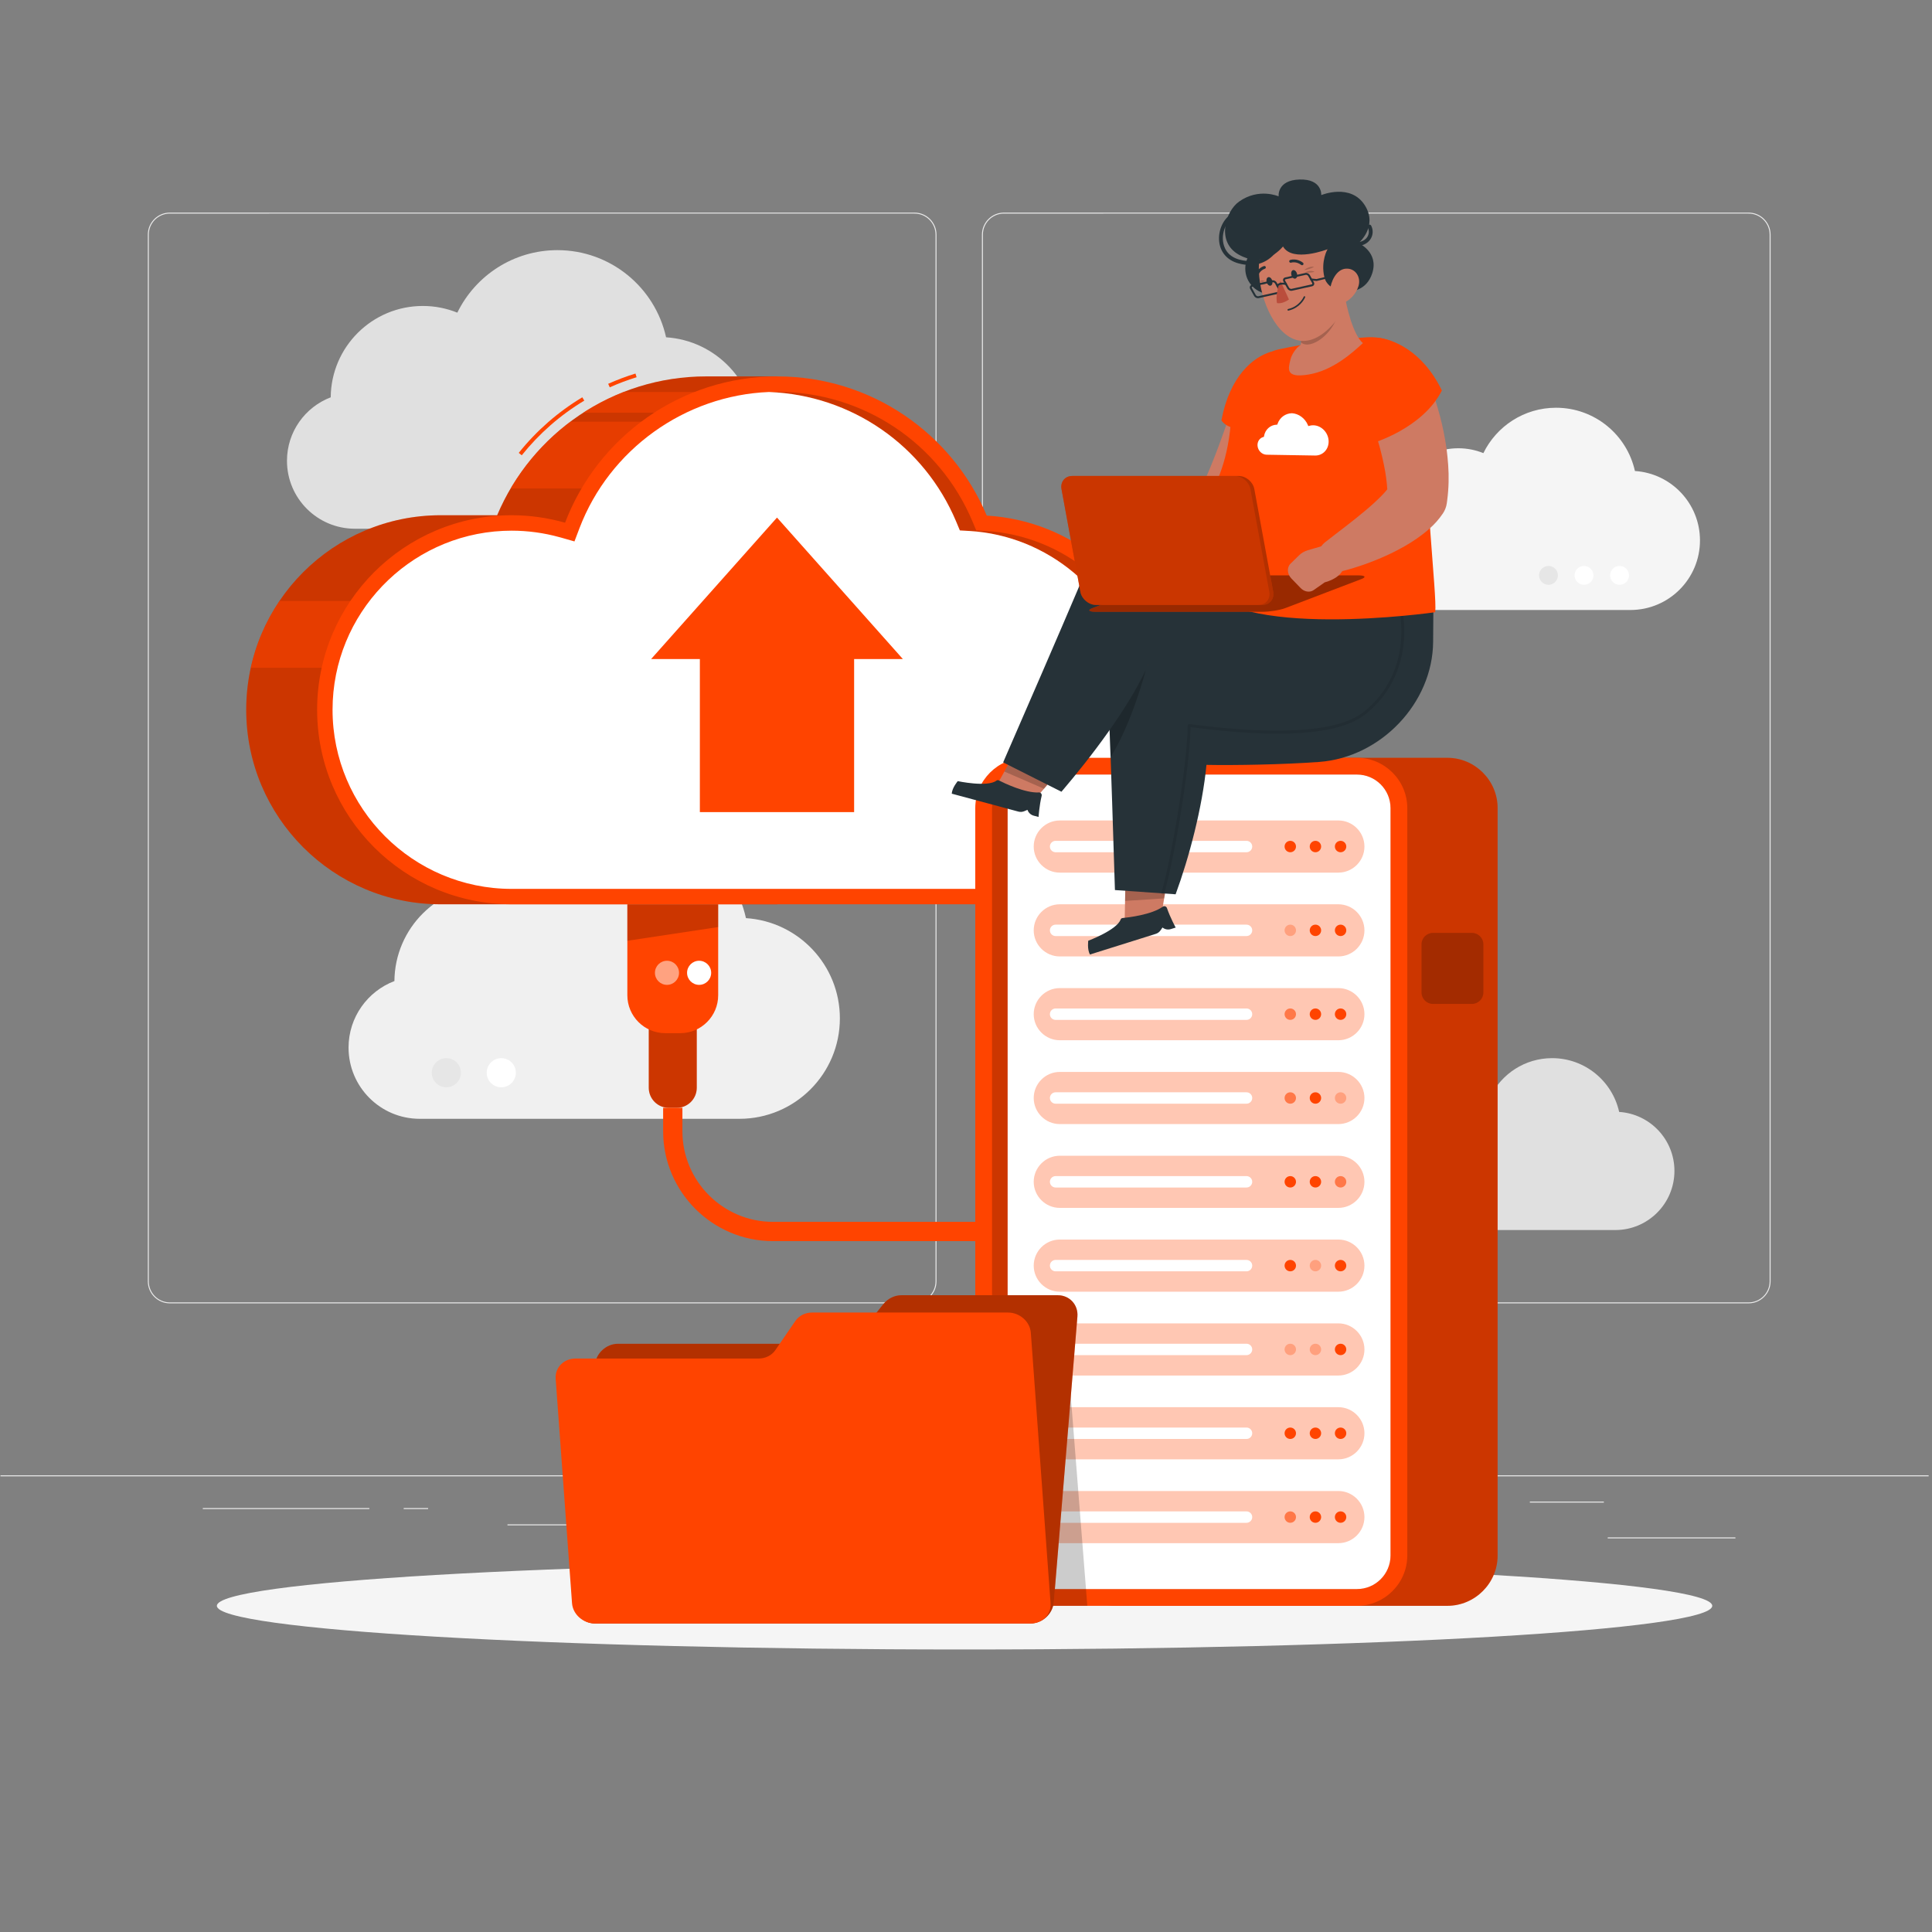 <svg xmlns="http://www.w3.org/2000/svg" width="501" height="501" viewBox="0 0 501 501" fill="none"><rect x="0" y="0" width="501" height="501" fill="#808080" stroke="none"/><g clip-path="url(#clip0_359_20133)"><path d="M500.127 382.578H0.127V382.828H500.127V382.578Z" fill="#EBEBEB"></path><path d="M450.028 398.676H416.906V398.926H450.028V398.676Z" fill="#EBEBEB"></path><path d="M331.347 401.391H322.654V401.641H331.347V401.391Z" fill="#EBEBEB"></path><path d="M415.905 389.391H396.713V389.641H415.905V389.391Z" fill="#EBEBEB"></path><path d="M95.779 391.07H52.586V391.32H95.779V391.07Z" fill="#EBEBEB"></path><path d="M111.016 391.07H104.683V391.32H111.016V391.07Z" fill="#EBEBEB"></path><path d="M225.274 395.293H131.598V395.543H225.274V395.293Z" fill="#EBEBEB"></path><path d="M237.141 337.981H44.042C40.895 337.981 38.334 335.42 38.334 332.273V60.841C38.334 57.694 40.895 55.133 44.042 55.133H237.141C240.287 55.133 242.848 57.694 242.848 60.841V332.273C242.848 335.42 240.287 337.981 237.141 337.981ZM44.042 55.384C41.032 55.384 38.584 57.832 38.584 60.842V332.274C38.584 335.284 41.032 337.732 44.042 337.732H237.141C240.15 337.732 242.598 335.284 242.598 332.274V60.841C242.598 57.832 240.15 55.383 237.141 55.383L44.042 55.384Z" fill="#EBEBEB"></path><path d="M453.437 337.981H260.339C257.192 337.981 254.632 335.42 254.632 332.273V60.841C254.632 57.694 257.193 55.133 260.339 55.133H453.437C456.585 55.133 459.145 57.694 459.145 60.841V332.273C459.146 335.42 456.585 337.981 453.437 337.981ZM260.339 55.384C257.33 55.384 254.882 57.832 254.882 60.842V332.274C254.882 335.284 257.33 337.732 260.339 337.732H453.437C456.447 337.732 458.895 335.284 458.895 332.274V60.841C458.895 57.832 456.447 55.383 453.437 55.383L260.339 55.384Z" fill="#EBEBEB"></path><path d="M85.76 103.031C85.87 89.929 96.521 79.341 109.649 79.341C112.812 79.341 115.829 79.961 118.592 81.078C123.284 71.48 133.14 64.867 144.544 64.867C158.335 64.867 169.859 74.538 172.725 87.466C185.695 88.3 195.958 99.078 195.958 112.258C195.958 125.983 184.832 137.108 171.108 137.108H92.033C82.304 137.108 74.417 129.221 74.417 119.492C74.417 111.974 79.129 105.56 85.76 103.031Z" fill="#E0E0E0"></path><path d="M366.214 297.944C366.282 289.86 372.854 283.326 380.954 283.326C382.906 283.326 384.767 283.709 386.472 284.398C389.367 278.475 395.449 274.395 402.485 274.395C410.994 274.395 418.106 280.362 419.874 288.34C427.877 288.855 434.209 295.505 434.209 303.638C434.209 312.107 427.344 318.971 418.875 318.971H370.083C364.08 318.971 359.213 314.105 359.213 308.101C359.215 303.462 362.123 299.504 366.214 297.944Z" fill="#E0E0E0"></path><path d="M102.278 254.405C102.393 240.671 113.558 229.571 127.319 229.571C130.635 229.571 133.798 230.221 136.694 231.392C141.612 221.33 151.944 214.398 163.898 214.398C178.354 214.398 190.435 224.536 193.439 238.088C207.035 238.962 217.793 250.26 217.793 264.077C217.793 278.464 206.13 290.127 191.743 290.127H108.852C98.654 290.127 90.386 281.86 90.386 271.661C90.387 263.78 95.327 257.056 102.278 254.405Z" fill="#F0F0F0"></path><path d="M119.52 278.175C119.52 280.262 117.828 281.955 115.74 281.955C113.652 281.955 111.96 280.263 111.96 278.175C111.96 276.087 113.652 274.395 115.74 274.395C117.828 274.395 119.52 276.088 119.52 278.175Z" fill="#E6E6E6"></path><path d="M133.77 278.175C133.77 280.262 132.078 281.955 129.99 281.955C127.902 281.955 126.21 280.263 126.21 278.175C126.21 276.087 127.902 274.395 129.99 274.395C132.078 274.395 133.77 276.088 133.77 278.175Z" fill="white"></path><path d="M360.828 133.442C360.908 123.93 368.641 116.242 378.172 116.242C380.468 116.242 382.659 116.693 384.665 117.503C388.071 110.534 395.227 105.734 403.506 105.734C413.518 105.734 421.886 112.755 423.966 122.141C433.382 122.747 440.833 130.572 440.833 140.141C440.833 150.105 432.755 158.183 422.791 158.183H365.382C358.319 158.183 352.593 152.457 352.593 145.394C352.593 139.935 356.014 135.278 360.828 133.442Z" fill="#F5F5F5"></path><path d="M413.207 149.203C413.207 150.553 412.112 151.648 410.762 151.648C409.412 151.648 408.317 150.553 408.317 149.203C408.317 147.853 409.412 146.758 410.762 146.758C412.112 146.758 413.207 147.853 413.207 149.203Z" fill="white"></path><path d="M422.427 149.203C422.427 150.553 421.332 151.648 419.982 151.648C418.632 151.648 417.537 150.553 417.537 149.203C417.537 147.853 418.632 146.758 419.982 146.758C421.332 146.758 422.427 147.853 422.427 149.203Z" fill="white"></path><path d="M403.989 149.203C403.989 150.553 402.894 151.648 401.544 151.648C400.194 151.648 399.099 150.553 399.099 149.203C399.099 147.853 400.194 146.758 401.544 146.758C402.894 146.758 403.989 147.853 403.989 149.203Z" fill="#E6E6E6"></path><path d="M250.127 427.74C357.209 427.74 444.016 422.67 444.016 416.417C444.016 410.163 357.209 405.094 250.127 405.094C143.045 405.094 56.238 410.163 56.238 416.417C56.238 422.67 143.045 427.74 250.127 427.74Z" fill="#F5F5F5"></path><path d="M201.572 97.609H183.183C158.78 97.609 137.858 112.459 128.925 133.609H114.294C86.434 133.609 63.85 156.194 63.85 184.054C63.85 211.913 86.435 234.498 114.294 234.498H201.572V97.609Z" fill="#FF4400"></path><path d="M158.12 100.438L157.712 99.525C160.005 98.501 162.386 97.606 164.788 96.867L165.082 97.822C162.718 98.55 160.376 99.43 158.12 100.438Z" fill="#FF4400"></path><path d="M135.3 118.064L134.52 117.438C139.133 111.681 144.678 106.832 150.999 103.027L151.515 103.884C145.295 107.628 139.84 112.399 135.3 118.064Z" fill="#FF4400"></path><path opacity="0.2" d="M201.572 97.609H183.183C158.78 97.609 137.858 112.459 128.925 133.609H114.294C86.434 133.609 63.85 156.194 63.85 184.054C63.85 211.913 86.435 234.498 114.294 234.498H201.572V97.609Z" fill="black"></path><path opacity="0.5" d="M132.416 126.678H158.796L178.296 109.348H147.916C141.676 114.028 136.386 119.918 132.416 126.678Z" fill="#FF4400"></path><path opacity="0.5" d="M72.466 155.848C68.966 161.018 66.406 166.878 65.026 173.178H95.126V155.848H72.466Z" fill="#FF4400"></path><path opacity="0.5" d="M195.957 101.648H161.717C158.037 103.088 154.527 104.888 151.257 107.008H176.457L195.957 101.648Z" fill="#FF4400"></path><path d="M301.983 172.411C296.946 151.1 278.403 135.016 255.882 133.704C246.972 112.501 226.012 97.609 201.571 97.609C176.428 97.609 154.978 113.372 146.531 135.55C142.129 134.296 137.487 133.609 132.682 133.609C104.822 133.609 82.238 156.194 82.238 184.054C82.238 211.913 104.823 234.498 132.682 234.498H293.342C310.82 234.498 324.988 220.33 324.988 202.852C324.987 188.372 315.258 176.172 301.983 172.411Z" fill="#FF4400"></path><path opacity="0.2" d="M300.896 176.263L298.626 175.623L298.086 173.333C293.406 153.533 275.956 138.883 255.646 137.693L253.156 137.553L252.196 135.253C243.606 114.813 223.736 101.613 201.566 101.613C200.856 101.613 200.156 101.623 199.456 101.653C220.756 102.473 239.636 115.473 247.946 135.253L248.906 137.553L251.396 137.693C271.706 138.883 289.156 153.533 293.836 173.333L294.376 175.623L296.646 176.263C308.476 179.613 316.736 190.543 316.736 202.853C316.736 218.093 304.336 230.503 289.096 230.503H293.346C308.586 230.503 320.986 218.093 320.986 202.853C320.986 190.544 312.726 179.613 300.896 176.263Z" fill="black"></path><path d="M296.646 176.262L294.376 175.622L293.836 173.332C289.156 153.532 271.706 138.882 251.396 137.692L248.906 137.552L247.946 135.252C239.636 115.472 220.756 102.472 199.456 101.652H199.386C177.626 102.532 158.066 116.502 150.266 136.972L148.966 140.402L145.436 139.392C145.336 139.362 145.226 139.332 145.126 139.312C141.066 138.182 136.866 137.612 132.686 137.612C131.956 137.612 131.236 137.632 130.506 137.662C105.906 138.802 86.236 159.172 86.236 184.052C86.236 209.662 107.076 230.502 132.686 230.502H289.096C304.336 230.502 316.736 218.092 316.736 202.852C316.736 190.543 308.476 179.612 296.646 176.262Z" fill="white"></path><path d="M181.486 170.9V210.596H221.488V170.9H234.127L201.488 134.215L168.847 170.9H181.486Z" fill="#FF4400"></path><path d="M175.484 287.277H173.435C170.564 287.277 168.237 284.95 168.237 282.079V261.52H180.682V282.079C180.682 284.95 178.354 287.277 175.484 287.277Z" fill="#FF4400"></path><path opacity="0.2" d="M175.484 287.277H173.435C170.564 287.277 168.237 284.95 168.237 282.079V261.52H180.682V282.079C180.682 284.95 178.354 287.277 175.484 287.277Z" fill="black"></path><path d="M176.399 267.917H172.521C167.087 267.917 162.682 263.512 162.682 258.078V234.5H186.237V258.078C186.238 263.512 181.833 267.917 176.399 267.917Z" fill="#FF4400"></path><path opacity="0.2" d="M186.238 240.404L162.683 243.96V234.5H186.238V240.404Z" fill="black"></path><path d="M181.294 255.391C183.02 255.391 184.419 253.992 184.419 252.266C184.419 250.54 183.02 249.141 181.294 249.141C179.568 249.141 178.169 250.54 178.169 252.266C178.169 253.992 179.568 255.391 181.294 255.391Z" fill="white"></path><path opacity="0.5" d="M172.96 255.391C174.686 255.391 176.085 253.992 176.085 252.266C176.085 250.54 174.686 249.141 172.96 249.141C171.234 249.141 169.835 250.54 169.835 252.266C169.835 253.992 171.234 255.391 172.96 255.391Z" fill="white"></path><path d="M252.905 321.847H200.461C184.746 321.847 171.961 309.062 171.961 293.347V287.273H176.961V293.347C176.961 306.305 187.503 316.847 200.461 316.847H252.905V321.847Z" fill="#FF4400"></path><path d="M375.316 196.512H289.372C282.199 196.512 276.331 202.38 276.331 209.553V403.375C276.331 410.548 282.199 416.416 289.372 416.416H375.316C382.489 416.416 388.357 410.548 388.357 403.375V209.553C388.357 202.381 382.489 196.512 375.316 196.512Z" fill="#FF4400"></path><path opacity="0.2" d="M375.316 196.512H289.372C282.199 196.512 276.331 202.38 276.331 209.553V403.375C276.331 410.548 282.199 416.416 289.372 416.416H375.316C382.489 416.416 388.357 410.548 388.357 403.375V209.553C388.357 202.381 382.489 196.512 375.316 196.512Z" fill="black"></path><path d="M351.89 196.512H265.946C258.773 196.512 252.905 202.38 252.905 209.553V403.375C252.905 410.548 258.773 416.416 265.946 416.416H351.89C359.063 416.416 364.931 410.548 364.931 403.375V209.553C364.932 202.381 359.063 196.512 351.89 196.512Z" fill="#FF4400"></path><path opacity="0.2" d="M265.946 412.069C261.152 412.069 257.252 408.169 257.252 403.375V209.553C257.252 204.759 261.152 200.859 265.946 200.859H351.89C356.684 200.859 360.584 204.759 360.584 209.553V403.375C360.584 408.169 356.684 412.069 351.89 412.069H265.946Z" fill="black"></path><path d="M269.991 412.069C265.197 412.069 261.297 408.169 261.297 403.375V209.553C261.297 204.759 265.197 200.859 269.991 200.859H351.89C356.684 200.859 360.584 204.759 360.584 209.553V403.375C360.584 408.169 356.684 412.069 351.89 412.069H269.991Z" fill="white"></path><path opacity="0.3" d="M347.061 226.286H274.822C271.103 226.286 268.06 223.243 268.06 219.524C268.06 215.805 271.103 212.762 274.822 212.762H347.061C350.78 212.762 353.823 215.805 353.823 219.524C353.823 223.243 350.78 226.286 347.061 226.286Z" fill="#FF4400"></path><path d="M323.243 221.001H273.735C272.921 221.001 272.256 220.335 272.256 219.522C272.256 218.708 272.922 218.043 273.735 218.043H323.243C324.057 218.043 324.722 218.709 324.722 219.522C324.722 220.336 324.057 221.001 323.243 221.001Z" fill="white"></path><path d="M341.114 221.001C341.931 221.001 342.593 220.339 342.593 219.522C342.593 218.705 341.931 218.043 341.114 218.043C340.297 218.043 339.635 218.705 339.635 219.522C339.635 220.339 340.297 221.001 341.114 221.001Z" fill="#FF4400"></path><path d="M347.634 221.001C348.451 221.001 349.113 220.339 349.113 219.522C349.113 218.705 348.451 218.043 347.634 218.043C346.817 218.043 346.155 218.705 346.155 219.522C346.155 220.339 346.817 221.001 347.634 221.001Z" fill="#FF4400"></path><path d="M334.593 221.001C335.41 221.001 336.072 220.339 336.072 219.522C336.072 218.705 335.41 218.043 334.593 218.043C333.776 218.043 333.114 218.705 333.114 219.522C333.114 220.339 333.776 221.001 334.593 221.001Z" fill="#FF4400"></path><path opacity="0.3" d="M347.061 248.02H274.822C271.103 248.02 268.06 244.977 268.06 241.258C268.06 237.539 271.103 234.496 274.822 234.496H347.061C350.78 234.496 353.823 237.539 353.823 241.258C353.823 244.977 350.78 248.02 347.061 248.02Z" fill="#FF4400"></path><path d="M323.243 242.735H273.735C272.921 242.735 272.256 242.069 272.256 241.256C272.256 240.442 272.922 239.777 273.735 239.777H323.243C324.057 239.777 324.722 240.443 324.722 241.256C324.722 242.07 324.057 242.735 323.243 242.735Z" fill="white"></path><path d="M341.114 242.735C341.931 242.735 342.593 242.073 342.593 241.256C342.593 240.44 341.931 239.777 341.114 239.777C340.297 239.777 339.635 240.44 339.635 241.256C339.635 242.073 340.297 242.735 341.114 242.735Z" fill="#FF4400"></path><path d="M347.634 242.735C348.451 242.735 349.113 242.073 349.113 241.256C349.113 240.44 348.451 239.777 347.634 239.777C346.817 239.777 346.155 240.44 346.155 241.256C346.155 242.073 346.817 242.735 347.634 242.735Z" fill="#FF4400"></path><path opacity="0.3" d="M334.593 242.735C335.41 242.735 336.072 242.073 336.072 241.256C336.072 240.44 335.41 239.777 334.593 239.777C333.776 239.777 333.114 240.44 333.114 241.256C333.114 242.073 333.776 242.735 334.593 242.735Z" fill="#FF4400"></path><path opacity="0.3" d="M347.061 269.754H274.822C271.103 269.754 268.06 266.711 268.06 262.992C268.06 259.273 271.103 256.23 274.822 256.23H347.061C350.78 256.23 353.823 259.273 353.823 262.992C353.823 266.711 350.78 269.754 347.061 269.754Z" fill="#FF4400"></path><path d="M323.243 264.474H273.735C272.921 264.474 272.256 263.808 272.256 262.995C272.256 262.181 272.922 261.516 273.735 261.516H323.243C324.057 261.516 324.722 262.182 324.722 262.995C324.722 263.808 324.057 264.474 323.243 264.474Z" fill="white"></path><path d="M341.114 264.47C341.931 264.47 342.593 263.808 342.593 262.991C342.593 262.174 341.931 261.512 341.114 261.512C340.297 261.512 339.635 262.174 339.635 262.991C339.635 263.808 340.297 264.47 341.114 264.47Z" fill="#FF4400"></path><path d="M347.634 264.47C348.451 264.47 349.113 263.808 349.113 262.991C349.113 262.174 348.451 261.512 347.634 261.512C346.817 261.512 346.155 262.174 346.155 262.991C346.155 263.808 346.817 264.47 347.634 264.47Z" fill="#FF4400"></path><path opacity="0.6" d="M334.593 264.47C335.41 264.47 336.072 263.808 336.072 262.991C336.072 262.174 335.41 261.512 334.593 261.512C333.776 261.512 333.114 262.174 333.114 262.991C333.114 263.808 333.776 264.47 334.593 264.47Z" fill="#FF4400"></path><path opacity="0.3" d="M347.061 291.493H274.822C271.103 291.493 268.06 288.45 268.06 284.731C268.06 281.012 271.103 277.969 274.822 277.969H347.061C350.78 277.969 353.823 281.012 353.823 284.731C353.823 288.45 350.78 291.493 347.061 291.493Z" fill="#FF4400"></path><path d="M323.243 286.208H273.735C272.921 286.208 272.256 285.542 272.256 284.729C272.256 283.915 272.922 283.25 273.735 283.25H323.243C324.057 283.25 324.722 283.916 324.722 284.729C324.722 285.542 324.057 286.208 323.243 286.208Z" fill="white"></path><path d="M341.114 286.208C341.931 286.208 342.593 285.546 342.593 284.729C342.593 283.912 341.931 283.25 341.114 283.25C340.297 283.25 339.635 283.912 339.635 284.729C339.635 285.546 340.297 286.208 341.114 286.208Z" fill="#FF4400"></path><path opacity="0.3" d="M347.634 286.208C348.451 286.208 349.113 285.546 349.113 284.729C349.113 283.912 348.451 283.25 347.634 283.25C346.817 283.25 346.155 283.912 346.155 284.729C346.155 285.546 346.817 286.208 347.634 286.208Z" fill="#FF4400"></path><path opacity="0.6" d="M334.593 286.208C335.41 286.208 336.072 285.546 336.072 284.729C336.072 283.912 335.41 283.25 334.593 283.25C333.776 283.25 333.114 283.912 333.114 284.729C333.114 285.546 333.776 286.208 334.593 286.208Z" fill="#FF4400"></path><path opacity="0.3" d="M347.061 313.227H274.822C271.103 313.227 268.06 310.184 268.06 306.465C268.06 302.746 271.103 299.703 274.822 299.703H347.061C350.78 299.703 353.823 302.746 353.823 306.465C353.823 310.184 350.78 313.227 347.061 313.227Z" fill="#FF4400"></path><path d="M323.243 307.942H273.735C272.921 307.942 272.256 307.276 272.256 306.463C272.256 305.649 272.922 304.984 273.735 304.984H323.243C324.057 304.984 324.722 305.65 324.722 306.463C324.722 307.276 324.057 307.942 323.243 307.942Z" fill="white"></path><path d="M341.114 307.942C341.931 307.942 342.593 307.28 342.593 306.463C342.593 305.647 341.931 304.984 341.114 304.984C340.297 304.984 339.635 305.647 339.635 306.463C339.635 307.28 340.297 307.942 341.114 307.942Z" fill="#FF4400"></path><path opacity="0.6" d="M347.634 307.942C348.451 307.942 349.113 307.28 349.113 306.463C349.113 305.647 348.451 304.984 347.634 304.984C346.817 304.984 346.155 305.647 346.155 306.463C346.155 307.28 346.817 307.942 347.634 307.942Z" fill="#FF4400"></path><path d="M334.593 307.942C335.41 307.942 336.072 307.28 336.072 306.463C336.072 305.647 335.41 304.984 334.593 304.984C333.776 304.984 333.114 305.647 333.114 306.463C333.114 307.28 333.776 307.942 334.593 307.942Z" fill="#FF4400"></path><path opacity="0.3" d="M347.061 334.961H274.822C271.103 334.961 268.06 331.918 268.06 328.199C268.06 324.48 271.103 321.438 274.822 321.438H347.061C350.78 321.438 353.823 324.48 353.823 328.199C353.823 331.918 350.78 334.961 347.061 334.961Z" fill="#FF4400"></path><path d="M323.243 329.677H273.735C272.921 329.677 272.256 329.011 272.256 328.198C272.256 327.384 272.922 326.719 273.735 326.719H323.243C324.057 326.719 324.722 327.385 324.722 328.198C324.722 329.012 324.057 329.677 323.243 329.677Z" fill="white"></path><path opacity="0.3" d="M341.114 329.677C341.931 329.677 342.593 329.015 342.593 328.198C342.593 327.381 341.931 326.719 341.114 326.719C340.297 326.719 339.635 327.381 339.635 328.198C339.635 329.015 340.297 329.677 341.114 329.677Z" fill="#FF4400"></path><path d="M347.634 329.677C348.451 329.677 349.113 329.015 349.113 328.198C349.113 327.381 348.451 326.719 347.634 326.719C346.817 326.719 346.155 327.381 346.155 328.198C346.155 329.015 346.817 329.677 347.634 329.677Z" fill="#FF4400"></path><path d="M334.593 329.677C335.41 329.677 336.072 329.015 336.072 328.198C336.072 327.381 335.41 326.719 334.593 326.719C333.776 326.719 333.114 327.381 333.114 328.198C333.114 329.015 333.776 329.677 334.593 329.677Z" fill="#FF4400"></path><path opacity="0.3" d="M347.061 356.696H274.822C271.103 356.696 268.06 353.653 268.06 349.934C268.06 346.215 271.103 343.172 274.822 343.172H347.061C350.78 343.172 353.823 346.215 353.823 349.934C353.823 353.653 350.78 356.696 347.061 356.696Z" fill="#FF4400"></path><path d="M323.243 351.411H273.735C272.921 351.411 272.256 350.745 272.256 349.932C272.256 349.118 272.922 348.453 273.735 348.453H323.243C324.057 348.453 324.722 349.119 324.722 349.932C324.722 350.746 324.057 351.411 323.243 351.411Z" fill="white"></path><path opacity="0.3" d="M341.114 351.411C341.931 351.411 342.593 350.749 342.593 349.932C342.593 349.115 341.931 348.453 341.114 348.453C340.297 348.453 339.635 349.115 339.635 349.932C339.635 350.749 340.297 351.411 341.114 351.411Z" fill="#FF4400"></path><path d="M347.634 351.411C348.451 351.411 349.113 350.749 349.113 349.932C349.113 349.115 348.451 348.453 347.634 348.453C346.817 348.453 346.155 349.115 346.155 349.932C346.155 350.749 346.817 351.411 347.634 351.411Z" fill="#FF4400"></path><path opacity="0.3" d="M334.593 351.411C335.41 351.411 336.072 350.749 336.072 349.932C336.072 349.115 335.41 348.453 334.593 348.453C333.776 348.453 333.114 349.115 333.114 349.932C333.114 350.749 333.776 351.411 334.593 351.411Z" fill="#FF4400"></path><path opacity="0.3" d="M347.061 378.43H274.822C271.103 378.43 268.06 375.387 268.06 371.668C268.06 367.949 271.103 364.906 274.822 364.906H347.061C350.78 364.906 353.823 367.949 353.823 371.668C353.823 375.387 350.78 378.43 347.061 378.43Z" fill="#FF4400"></path><path d="M323.243 373.146H273.735C272.921 373.146 272.256 372.48 272.256 371.667C272.256 370.853 272.922 370.188 273.735 370.188H323.243C324.057 370.188 324.722 370.854 324.722 371.667C324.722 372.481 324.057 373.146 323.243 373.146Z" fill="white"></path><path d="M341.114 373.146C341.931 373.146 342.593 372.483 342.593 371.667C342.593 370.85 341.931 370.188 341.114 370.188C340.297 370.188 339.635 370.85 339.635 371.667C339.635 372.483 340.297 373.146 341.114 373.146Z" fill="#FF4400"></path><path d="M347.634 373.146C348.451 373.146 349.113 372.483 349.113 371.667C349.113 370.85 348.451 370.188 347.634 370.188C346.817 370.188 346.155 370.85 346.155 371.667C346.155 372.483 346.817 373.146 347.634 373.146Z" fill="#FF4400"></path><path d="M334.593 373.146C335.41 373.146 336.072 372.483 336.072 371.667C336.072 370.85 335.41 370.188 334.593 370.188C333.776 370.188 333.114 370.85 333.114 371.667C333.114 372.483 333.776 373.146 334.593 373.146Z" fill="#FF4400"></path><path opacity="0.3" d="M347.061 400.169H274.822C271.103 400.169 268.06 397.126 268.06 393.407C268.06 389.688 271.103 386.645 274.822 386.645H347.061C350.78 386.645 353.823 389.688 353.823 393.407C353.823 397.127 350.78 400.169 347.061 400.169Z" fill="#FF4400"></path><path d="M323.243 394.888H273.735C272.921 394.888 272.256 394.222 272.256 393.409C272.256 392.595 272.922 391.93 273.735 391.93H323.243C324.057 391.93 324.722 392.596 324.722 393.409C324.722 394.222 324.057 394.888 323.243 394.888Z" fill="white"></path><path d="M341.114 394.884C341.931 394.884 342.593 394.222 342.593 393.405C342.593 392.588 341.931 391.926 341.114 391.926C340.297 391.926 339.635 392.588 339.635 393.405C339.635 394.222 340.297 394.884 341.114 394.884Z" fill="#FF4400"></path><path d="M347.634 394.884C348.451 394.884 349.113 394.222 349.113 393.405C349.113 392.588 348.451 391.926 347.634 391.926C346.817 391.926 346.155 392.588 346.155 393.405C346.155 394.222 346.817 394.884 347.634 394.884Z" fill="#FF4400"></path><path opacity="0.6" d="M334.593 394.884C335.41 394.884 336.072 394.222 336.072 393.405C336.072 392.588 335.41 391.926 334.593 391.926C333.776 391.926 333.114 392.588 333.114 393.405C333.114 394.222 333.776 394.884 334.593 394.884Z" fill="#FF4400"></path><path opacity="0.2" d="M381.7 260.337H371.588C369.957 260.337 368.623 259.002 368.623 257.371V244.879C368.623 243.248 369.958 241.914 371.588 241.914H381.7C383.331 241.914 384.666 243.249 384.666 244.879V257.371C384.666 259.002 383.331 260.337 381.7 260.337Z" fill="black"></path><path d="M263.044 195.375L274.356 200.291L267.87 207.859L258.412 203.76L263.044 195.375Z" fill="#CE7A63"></path><path opacity="0.2" d="M263.045 195.379L274.36 200.297L270.727 204.533L260.449 200.074L263.045 195.379Z" fill="black"></path><path d="M269.315 211.856L268.048 211.515C267.294 211.312 266.69 210.746 266.44 210.006L265.61 210.357C265.13 210.56 264.595 210.597 264.091 210.462L246.803 205.812C246.91 204.249 248.36 202.562 248.36 202.562C248.36 202.562 256.065 204.199 258.382 202.434C258.56 202.298 258.793 202.261 258.993 202.362C260.375 203.063 265.832 205.696 269.404 205.495C269.878 205.468 270.229 205.918 270.118 206.38C269.507 208.917 269.315 211.856 269.315 211.856Z" fill="#263238"></path><path d="M364.671 159.774L359.825 169.921C352.676 184.899 335.059 192.429 320.993 186.537C312.782 183.09 303.816 175.814 297.714 172.486C292.494 183.92 282.728 196.535 275.251 205.313L260.131 197.7C265.777 184.741 274.571 164.499 280.149 151.353C282.175 146.59 286.909 143.322 291.904 143.187C317.045 142.508 364.671 159.774 364.671 159.774Z" fill="#263238"></path><path d="M291.845 228.531L302.715 228.051L300.706 239.991L291.621 240.406L291.845 228.531Z" fill="#CE7A63"></path><path opacity="0.2" d="M291.847 228.536L302.721 228.055L301.894 232.964L291.75 233.624L291.847 228.536Z" fill="black"></path><path d="M304.874 240.534L303.622 240.927C302.876 241.161 302.063 241.007 301.455 240.517L300.943 241.259C300.647 241.688 300.216 242.006 299.718 242.163L282.636 247.522C281.887 246.146 282.205 243.944 282.205 243.944C282.205 243.944 289.585 241.189 290.592 238.456C290.67 238.245 290.846 238.089 291.069 238.067C292.611 237.916 298.628 237.208 301.535 235.121C301.92 234.844 302.458 235.035 302.613 235.484C303.46 237.951 304.874 240.534 304.874 240.534Z" fill="#263238"></path><path d="M371.715 155.758L371.633 166.474C371.506 182.282 358.106 196.393 342.103 197.582C332.763 198.27 320.141 198.487 312.857 198.345C311.795 209.412 308.337 222.454 304.856 231.906L289.122 230.806C288.711 217.391 288.105 198.367 287.597 185.752C287.402 180.832 290.446 175.994 295.142 173.683C318.735 162.07 371.715 155.758 371.715 155.758Z" fill="#263238"></path><path opacity="0.1" d="M301.509 232.046C301.473 232.046 301.436 232.041 301.4 232.03C301.203 231.97 301.091 231.761 301.151 231.564C303.53 223.743 307.815 199.326 308.006 188.125C308.008 188.018 308.055 187.917 308.136 187.848C308.217 187.778 308.322 187.746 308.429 187.761C331.413 190.818 346.979 189.779 353.444 184.755C364.8 175.931 364.638 161.648 361.758 154.2C361.683 154.007 361.779 153.791 361.972 153.717C362.165 153.642 362.381 153.738 362.455 153.931C365.415 161.587 365.581 176.272 353.902 185.346C347.221 190.538 332.032 191.618 308.743 188.557C308.455 199.99 304.225 224.02 301.865 231.783C301.818 231.942 301.67 232.046 301.509 232.046Z" fill="black"></path><path opacity="0.2" d="M297.098 173.804C294.631 178.926 291.311 184.243 287.744 189.313C287.823 191.526 287.909 193.875 287.999 196.312C293.567 187.518 297.107 173.789 297.107 173.789C297.107 173.789 297.107 173.797 297.098 173.804Z" fill="black"></path><path d="M337.804 105.319C337.381 106.867 336.983 108.215 336.521 109.633C336.082 111.038 335.59 112.42 335.098 113.805C334.086 116.566 333.038 119.317 331.817 122.037C330.612 124.767 329.346 127.475 327.843 130.177C326.366 132.892 324.722 135.575 322.667 138.295L322.024 139.146C321.615 139.687 321.082 140.107 320.511 140.384C319.404 140.916 318.262 141.357 317.116 141.727C315.979 142.121 314.795 142.369 313.633 142.602C312.456 142.804 311.273 142.935 310.075 142.97C309.478 142.992 308.87 142.972 308.265 142.95L307.337 142.876C307.008 142.844 306.739 142.786 306.304 142.76C304.377 142.648 302.906 140.994 303.018 139.068C303.038 138.73 303.105 138.405 303.213 138.101L304.539 134.426C304.588 134.291 304.799 134.113 304.95 133.951L305.454 133.473L306.476 132.539C307.152 131.922 307.823 131.34 308.461 130.741C309.114 130.176 309.725 129.573 310.333 129.022C310.945 128.472 311.498 127.88 312.07 127.354L309.914 129.442C311.04 127.507 312.095 125.231 313.133 122.908L313.89 121.134L314.611 119.31C315.104 118.098 315.581 116.862 316.042 115.616C316.961 113.124 317.87 110.59 318.739 108.042L321.305 100.472L321.366 100.291C322.891 95.792 327.774 93.382 332.272 94.907C336.596 96.371 338.984 100.969 337.804 105.319Z" fill="#CE7A63"></path><path d="M329.552 91.242C324.987 92.552 318.846 97.593 316.736 109.01C319.793 113.76 334.148 110.093 334.148 110.093L329.552 91.242Z" fill="#FF4400"></path><path d="M308.077 134.534L308.541 139.477C307.157 144.507 300.998 141.608 300.998 141.608L297.474 141.411C296.279 141.344 295.301 140.286 295.161 138.911L294.81 135.458C294.65 133.884 295.638 132.469 297.001 132.321L300.063 131.989C300.954 131.892 301.855 132.018 302.686 132.354L308.077 134.534Z" fill="#CE7A63"></path><path d="M331.765 90.559C338.939 89.024 347.188 87.873 354.563 87.46C362.986 86.99 369.994 93.8 369.779 102.233C369.136 127.42 372.682 153.901 372.179 158.757C372.179 158.757 319.069 166.403 310.926 150.617C307.506 128.227 318.558 131.08 319.443 105.372C319.675 98.636 325.176 91.969 331.765 90.559Z" fill="#FF4400"></path><path d="M327.576 113.327L327.755 113.276L327.787 113.083C328.064 111.417 329.393 110.203 331.02 110.13L331.219 110.122L331.285 109.929C331.854 108.27 333.306 107.197 335.014 107.156H335.02C336.774 107.259 338.416 108.465 339.146 110.204L339.268 110.495L339.547 110.414C339.555 110.412 339.564 110.409 339.572 110.408C339.893 110.318 340.227 110.275 340.564 110.281C340.623 110.282 340.681 110.285 340.739 110.288C342.722 110.417 344.406 112.164 344.531 114.265C344.66 116.428 343.089 118.16 341.03 118.126L328.457 117.917C327.232 117.897 326.173 116.832 326.096 115.545C326.033 114.506 326.642 113.594 327.576 113.327Z" fill="white"></path><path d="M369.209 96.011L369.694 97.089L370.118 98.07C370.394 98.72 370.64 99.371 370.892 100.02C371.395 101.316 371.83 102.63 372.26 103.948C373.092 106.591 373.822 109.281 374.371 112.05C374.647 113.435 374.892 114.837 375.102 116.256C375.289 117.682 375.435 119.129 375.539 120.594C375.747 123.533 375.697 126.578 375.28 129.744L375.183 130.481C375.055 131.451 374.691 132.361 374.18 133.123C373.073 134.76 371.957 135.949 370.831 136.962C369.707 137.972 368.597 138.821 367.494 139.6C365.295 141.144 363.068 142.333 360.862 143.434C358.637 144.499 356.41 145.435 354.149 146.244C351.867 147.05 349.651 147.751 347.208 148.312C344.871 148.848 342.542 147.389 342.006 145.052C341.621 143.372 342.266 141.697 343.527 140.688L343.711 140.543C345.381 139.212 347.206 137.866 348.911 136.529C350.636 135.192 352.331 133.86 353.931 132.504C355.547 131.179 357.048 129.784 358.356 128.464C358.998 127.802 359.578 127.141 360.032 126.528C360.479 125.917 360.831 125.363 360.905 125.066L359.805 128.445C359.795 126.542 359.558 124.487 359.223 122.374C358.851 120.259 358.356 118.091 357.776 115.906C357.165 113.726 356.517 111.52 355.767 109.333C355.408 108.235 355.006 107.149 354.627 106.062L353.488 102.99L353.316 102.526C351.666 98.076 353.935 93.132 358.384 91.481C362.642 89.901 367.364 91.937 369.209 96.011Z" fill="#CE7A63"></path><path d="M357.355 87.574C361.022 87.98 368.793 90.733 373.904 101.265C368.886 111.182 355.793 114.956 355.793 114.956C355.793 114.956 346.682 92.845 357.355 87.574Z" fill="#FF4400"></path><path d="M327.371 158.649H284.203C282.323 158.649 281.923 158.214 283.315 157.683L303.01 150.165C304.402 149.634 307.079 149.199 308.959 149.199H352.127C354.007 149.199 354.407 149.634 353.015 150.165L333.32 157.683C331.928 158.214 329.251 158.649 327.371 158.649Z" fill="#FF4400"></path><path opacity="0.4" d="M327.371 158.649H284.203C282.323 158.649 281.923 158.214 283.315 157.683L303.01 150.165C304.402 149.634 307.079 149.199 308.959 149.199H352.127C354.007 149.199 354.407 149.634 353.015 150.165L333.32 157.683C331.928 158.214 329.251 158.649 327.371 158.649Z" fill="black"></path><path d="M327.371 156.867H284.203C282.323 156.867 280.502 155.329 280.157 153.449L275.269 126.844C274.924 124.964 276.179 123.426 278.059 123.426H321.227C323.107 123.426 324.928 124.964 325.273 126.844L330.161 153.449C330.507 155.329 329.251 156.867 327.371 156.867Z" fill="#FF4400"></path><path opacity="0.3" d="M327.371 156.867H284.203C282.323 156.867 280.502 155.329 280.157 153.449L275.269 126.844C274.924 124.964 276.179 123.426 278.059 123.426H321.227C323.107 123.426 324.928 124.964 325.273 126.844L330.161 153.449C330.507 155.329 329.251 156.867 327.371 156.867Z" fill="black"></path><path opacity="0.3" d="M326.36 156.867H284.204C282.324 156.867 280.503 155.329 280.158 153.449L275.27 126.844C274.925 124.964 276.18 123.426 278.06 123.426H320.217C322.097 123.426 323.918 124.964 324.263 126.844L329.151 153.449C329.495 155.329 328.24 156.867 326.36 156.867Z" fill="#FF4400"></path><path d="M345.98 142.392L348.141 144.663C350.165 149.471 343.534 151.004 343.534 151.004L340.643 153.029C339.663 153.716 338.24 153.49 337.279 152.496L334.867 150C333.767 148.863 333.668 147.139 334.647 146.18L336.847 144.024C337.487 143.397 338.273 142.938 339.133 142.688L342.96 141.576C344.041 141.263 345.205 141.578 345.98 142.392Z" fill="#CE7A63"></path><path d="M334.66 93.159C334.924 92.062 335.978 90.251 337.289 89.444C337.545 88.11 337.338 86.719 336.555 85.197L348.476 75.219C349.219 80.189 350.968 86.82 353.42 88.974C350.688 91.494 345.666 96.042 339.413 97.105C333.159 98.169 334.084 95.556 334.66 93.159Z" fill="#CE7A63"></path><path opacity="0.2" d="M336.778 85.661L346.957 81.418C345.675 86.594 339.912 90.873 337.373 88.819C337.453 87.812 337.271 86.773 336.778 85.661Z" fill="black"></path><path d="M336.184 69.658C336.184 73.32 333.215 76.289 329.553 76.289C325.891 76.289 322.922 73.32 322.922 69.658C322.922 65.996 325.891 63.027 329.553 63.027C333.215 63.027 336.184 65.996 336.184 69.658Z" fill="#263238"></path><path d="M347.596 65.932C349.158 73.512 350.055 78.693 346.583 83.016C339.684 91.604 333.419 88.937 329.615 81.957C326.191 75.675 324.211 64.334 330.736 59.449C337.164 54.637 346.034 58.352 347.596 65.932Z" fill="#CE7A63"></path><path d="M332.71 63.923C331.175 65.673 327.127 69.34 321.238 66.034C315.349 62.728 317.743 54.819 321.294 52.289C326.438 48.622 331.572 50.923 331.572 50.923C331.572 50.923 331.086 46.715 337.003 46.548C342.92 46.381 342.628 50.59 342.628 50.59C342.628 50.59 350.295 47.4 353.961 53.298C357.372 58.786 352.287 63.048 352.287 63.048C352.287 63.048 357.598 65.332 355.85 70.844C354.35 75.573 350.044 75.55 350.044 75.55C350.044 75.55 344.377 75.947 343.419 71.817C342.461 67.687 344.252 64.631 344.252 64.631C344.252 64.631 335.169 68.173 332.71 63.923Z" fill="#263238"></path><path d="M341.419 72.866C341.411 72.866 341.402 72.865 341.394 72.865L339.998 72.722C339.861 72.708 339.761 72.585 339.775 72.448C339.789 72.31 339.915 72.212 340.049 72.225L341.402 72.363L348.465 70.644C348.602 70.612 348.734 70.694 348.767 70.828C348.8 70.962 348.718 71.097 348.583 71.13L341.478 72.859C341.458 72.863 341.438 72.866 341.419 72.866Z" fill="#263238"></path><path d="M351.605 63.824C351.378 63.824 351.147 63.812 350.911 63.788C350.636 63.76 350.436 63.515 350.464 63.24C350.492 62.965 350.745 62.762 351.012 62.794C352.579 62.954 353.857 62.485 354.524 61.509C355.045 60.746 355.105 59.801 354.684 58.978C354.558 58.732 354.655 58.431 354.901 58.305C355.148 58.179 355.448 58.276 355.574 58.522C356.157 59.659 356.071 61.02 355.35 62.074C354.576 63.204 353.234 63.824 351.605 63.824Z" fill="#263238"></path><path d="M324.129 68.715C323.208 68.715 322.202 68.582 321.104 68.279C318.266 67.497 316.461 65.44 316.153 62.635C315.831 59.7 317.277 56.59 319.518 55.402C319.762 55.273 320.065 55.365 320.194 55.609C320.323 55.853 320.23 56.156 319.987 56.285C318.088 57.292 316.867 59.975 317.148 62.526C317.301 63.923 318.054 66.402 321.371 67.316C327.232 68.93 330.184 65.156 331.422 62.762C331.549 62.517 331.85 62.42 332.096 62.548C332.342 62.675 332.437 62.977 332.311 63.222C331.164 65.435 328.694 68.715 324.129 68.715Z" fill="#263238"></path><path d="M335.226 80.185C334.885 80.33 334.513 80.453 334.106 80.545C333.996 80.57 333.893 80.497 333.875 80.382C333.857 80.268 333.929 80.156 334.042 80.13C337.013 79.457 338.066 76.975 338.076 76.95C338.121 76.84 338.24 76.785 338.342 76.826C338.444 76.868 338.49 76.99 338.445 77.099C338.405 77.197 337.559 79.196 335.226 80.185Z" fill="#263238"></path><path opacity="0.2" d="M338.196 70.029C338.196 70.029 339.437 68.952 340.786 69.191C339.472 69.927 338.196 70.029 338.196 70.029Z" fill="black"></path><path opacity="0.2" d="M338.438 70.63C338.438 70.63 339.749 69.904 340.9 70.481C339.589 70.858 338.438 70.63 338.438 70.63Z" fill="black"></path><path opacity="0.2" d="M327.956 72.915C327.956 72.915 327.101 72.439 326.805 72.985C327.528 73.185 327.956 72.915 327.956 72.915Z" fill="black"></path><path opacity="0.2" d="M328.058 73.519C328.058 73.519 327.34 73.067 327.256 73.785C327.817 73.916 328.058 73.519 328.058 73.519Z" fill="black"></path><path d="M352.284 74.168C351.678 76.158 350.203 77.678 348.672 78.451C346.37 79.614 344.698 77.68 344.901 75.25C345.084 73.062 346.503 69.821 349.023 69.667C351.507 69.515 352.977 71.893 352.284 74.168Z" fill="#CE7A63"></path><path d="M336.328 70.958C336.493 71.565 336.303 72.142 335.905 72.246C335.507 72.35 335.05 71.942 334.885 71.335C334.72 70.728 334.91 70.151 335.309 70.047C335.707 69.943 336.163 70.351 336.328 70.958Z" fill="#263238"></path><path d="M329.913 72.787C330.078 73.394 329.888 73.971 329.49 74.075C329.092 74.179 328.635 73.771 328.47 73.164C328.305 72.557 328.495 71.98 328.893 71.876C329.292 71.771 329.748 72.179 329.913 72.787Z" fill="#263238"></path><path d="M326.214 77.328C325.822 77.328 325.412 77.099 325.216 76.75L324.197 74.927C324.072 74.704 324.053 74.457 324.146 74.25C324.235 74.051 324.42 73.908 324.653 73.856L329.854 72.701C330.296 72.603 330.826 72.846 331.055 73.257L332.074 75.08C332.199 75.303 332.217 75.55 332.125 75.757C332.036 75.956 331.851 76.099 331.618 76.151L326.417 77.306C326.352 77.321 326.283 77.328 326.214 77.328ZM330.059 73.18C330.026 73.18 329.994 73.183 329.963 73.19L324.762 74.345C324.707 74.357 324.634 74.386 324.603 74.455C324.576 74.516 324.587 74.599 324.634 74.684L325.653 76.506C325.774 76.723 326.083 76.87 326.309 76.818L331.51 75.663C331.565 75.651 331.638 75.622 331.669 75.553C331.696 75.492 331.685 75.409 331.638 75.324L330.619 73.501C330.514 73.315 330.27 73.18 330.059 73.18Z" fill="#263238"></path><path d="M332.045 72.848L334.246 77.659C334.246 77.659 332.599 78.913 331.143 78.584C330.645 75.82 332.045 72.848 332.045 72.848Z" fill="#BA4D3C"></path><path d="M334.837 75.413C334.445 75.413 334.035 75.184 333.84 74.835L332.82 73.013C332.695 72.79 332.677 72.543 332.769 72.336C332.858 72.137 333.043 71.994 333.276 71.942L338.477 70.787C338.923 70.689 339.449 70.933 339.678 71.343L340.698 73.165C340.823 73.388 340.842 73.635 340.749 73.842C340.66 74.041 340.475 74.184 340.242 74.237L335.041 75.392C334.975 75.406 334.906 75.413 334.837 75.413ZM338.682 71.265C338.649 71.265 338.617 71.268 338.586 71.275L333.385 72.43C333.33 72.442 333.257 72.471 333.226 72.54C333.199 72.601 333.21 72.684 333.257 72.769L334.277 74.592C334.398 74.808 334.703 74.956 334.933 74.904L340.134 73.749C340.189 73.737 340.262 73.708 340.293 73.639C340.32 73.578 340.309 73.495 340.262 73.41L339.242 71.588C339.137 71.399 338.893 71.265 338.682 71.265Z" fill="#263238"></path><path d="M331.253 74.373C331.227 74.373 331.2 74.369 331.173 74.36C331.045 74.315 330.975 74.182 331.015 74.053C331.029 74.009 331.374 72.971 333.505 73.394C333.64 73.421 333.728 73.552 333.701 73.688C333.674 73.823 333.545 73.913 333.407 73.884C331.762 73.559 331.492 74.203 331.49 74.209C331.452 74.309 331.355 74.373 331.253 74.373Z" fill="#263238"></path><path d="M337.796 68.755C337.853 68.732 337.905 68.694 337.945 68.642C338.07 68.482 338.041 68.25 337.879 68.124C336.258 66.863 334.633 67.391 334.565 67.414C334.371 67.479 334.269 67.689 334.336 67.882C334.403 68.074 334.613 68.178 334.806 68.113C334.859 68.096 336.13 67.697 337.424 68.704C337.535 68.789 337.677 68.804 337.796 68.755Z" fill="#263238"></path><path d="M325.917 71.891C326.032 71.858 326.129 71.771 326.167 71.648C326.654 70.097 327.93 69.716 327.984 69.701C328.18 69.645 328.293 69.442 328.237 69.246C328.18 69.051 327.977 68.936 327.781 68.99C327.71 69.011 326.069 69.48 325.459 71.423C325.398 71.617 325.507 71.825 325.703 71.887C325.775 71.91 325.849 71.91 325.917 71.891Z" fill="#263238"></path><path opacity="0.2" d="M252.904 337.621V403.374C252.904 410.547 258.772 416.415 265.945 416.415H281.959L276.237 343.844L252.904 337.621Z" fill="black"></path><path d="M229.065 338.183L222.674 346.155C221.512 347.604 219.765 348.464 217.98 348.464H160.266C157.203 348.464 154.514 350.947 154.261 354.01L149.177 415.443C148.924 418.506 151.201 420.989 154.264 420.989H267.261C270.324 420.989 273.013 418.506 273.266 415.443L279.391 341.421C279.644 338.358 277.367 335.875 274.304 335.875H233.758C231.974 335.874 230.227 336.734 229.065 338.183Z" fill="#FF4400"></path><path opacity="0.3" d="M229.065 338.183L222.674 346.155C221.512 347.604 219.765 348.464 217.98 348.464H160.266C157.203 348.464 154.514 350.947 154.261 354.01L149.177 415.443C148.924 418.506 151.201 420.989 154.264 420.989H267.261C270.324 420.989 273.013 418.506 273.266 415.443L279.391 341.421C279.644 338.358 277.367 335.875 274.304 335.875H233.758C231.974 335.874 230.227 336.734 229.065 338.183Z" fill="black"></path><path d="M206.247 342.551L201.066 350.102C200.124 351.475 198.507 352.289 196.722 352.289H149.256C146.193 352.289 143.881 354.641 144.093 357.542L148.336 415.732C148.548 418.633 151.202 420.986 154.265 420.986H267.262C270.325 420.986 272.637 418.634 272.425 415.732L267.312 345.617C267.1 342.716 264.446 340.363 261.383 340.363H210.59C208.805 340.364 207.189 341.178 206.247 342.551Z" fill="#FF4400"></path></g><defs><clipPath id="clip0_359_20133"><rect width="500" height="500" fill="white" transform="translate(0.127 0.18)"></rect></clipPath></defs></svg>